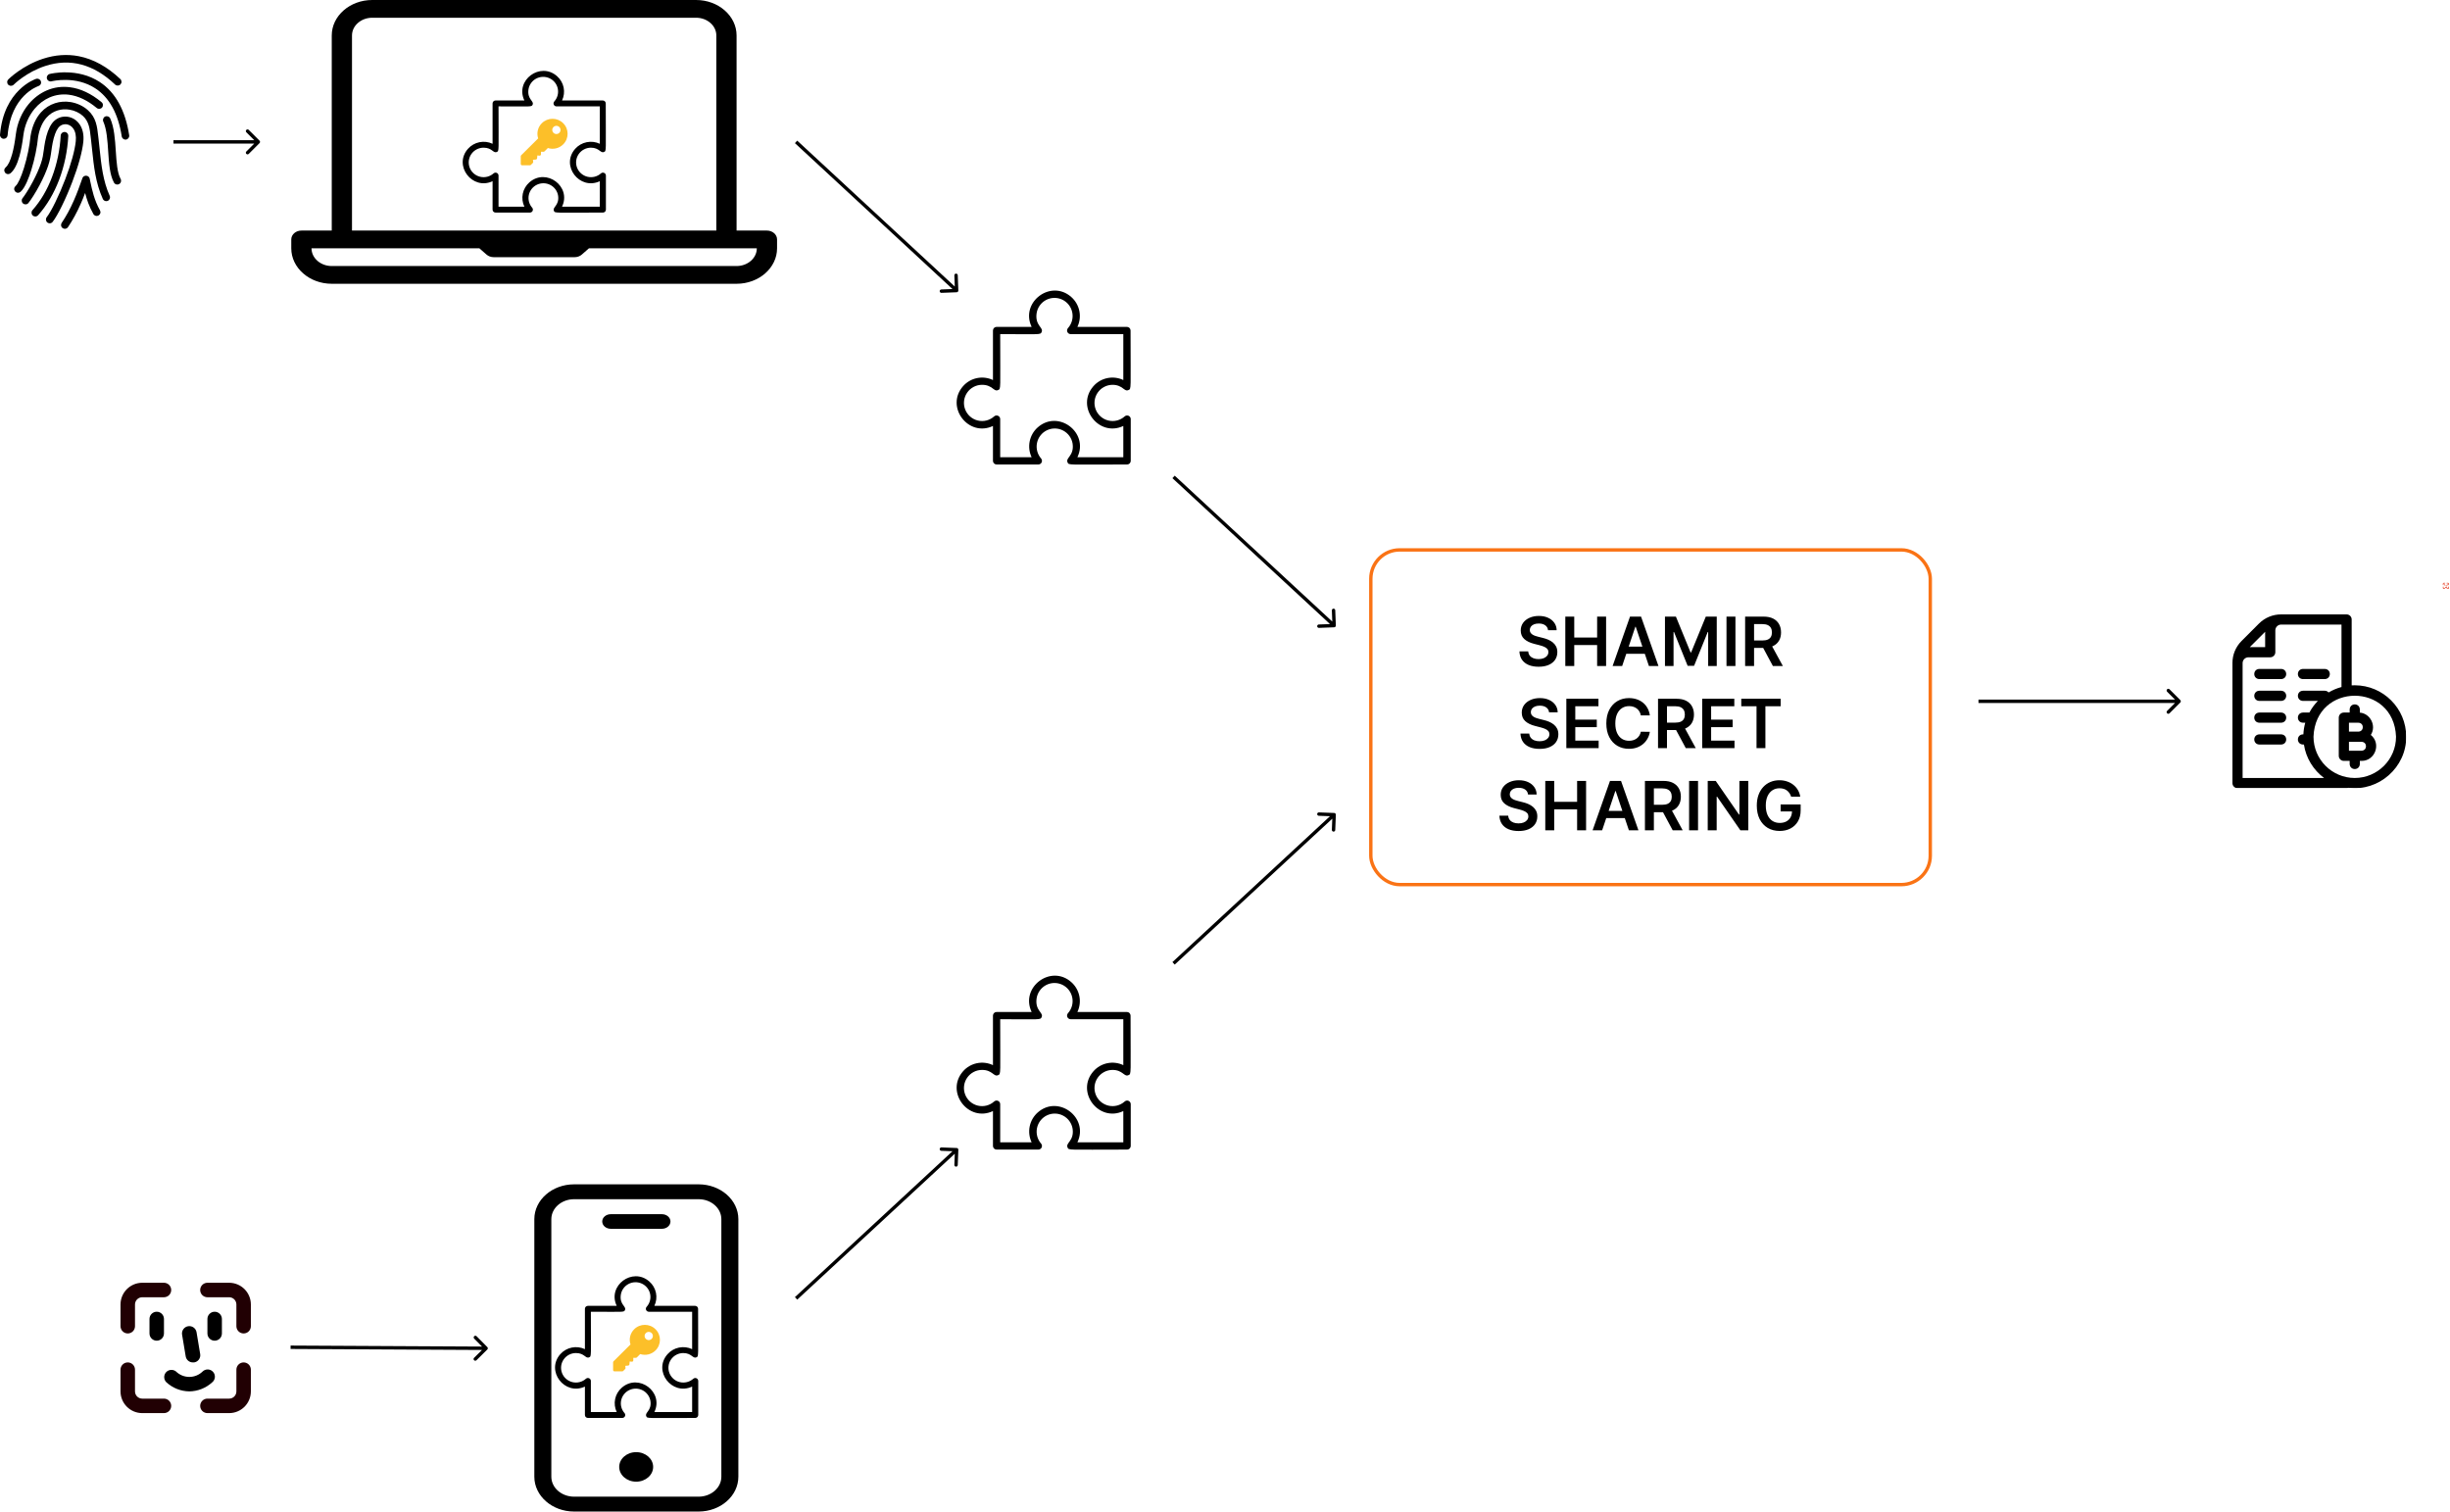 <svg width="7217" height="4453" viewBox="0 0 7217 4453" fill="none" xmlns="http://www.w3.org/2000/svg">
<path d="M7202 1733H7199C7198.73 1733 7198.48 1732.89 7198.29 1732.71C7198.11 1732.52 7198 1732.27 7198 1732V1729C7198 1728.73 7197.89 1728.48 7197.71 1728.29C7197.52 1728.11 7197.27 1728 7197 1728C7196.73 1728 7196.48 1728.11 7196.29 1728.29C7196.11 1728.48 7196 1728.73 7196 1729V1732C7196 1732.8 7196.32 1733.56 7196.88 1734.12C7197.44 1734.68 7198.2 1735 7199 1735H7202C7202.27 1735 7202.52 1734.89 7202.71 1734.71C7202.89 1734.52 7203 1734.27 7203 1734C7203 1733.73 7202.89 1733.48 7202.71 1733.29C7202.52 1733.11 7202.27 1733 7202 1733Z" fill="#E53E23"/>
<path d="M7213 1728C7212.73 1728 7212.48 1728.11 7212.29 1728.29C7212.11 1728.48 7212 1728.73 7212 1729V1732C7212 1732.27 7211.89 1732.52 7211.71 1732.71C7211.52 1732.89 7211.27 1733 7211 1733H7208C7207.73 1733 7207.48 1733.11 7207.29 1733.29C7207.11 1733.48 7207 1733.73 7207 1734C7207 1734.27 7207.11 1734.52 7207.29 1734.71C7207.48 1734.89 7207.73 1735 7208 1735H7211C7211.8 1735 7212.56 1734.68 7213.12 1734.12C7213.68 1733.56 7214 1732.8 7214 1732V1729C7214 1728.73 7213.89 1728.48 7213.71 1728.29C7213.52 1728.11 7213.27 1728 7213 1728Z" fill="#E53E23"/>
<path d="M7211 1717H7208C7207.73 1717 7207.48 1717.11 7207.29 1717.29C7207.11 1717.48 7207 1717.73 7207 1718C7207 1718.27 7207.11 1718.52 7207.29 1718.71C7207.48 1718.89 7207.73 1719 7208 1719H7211C7211.27 1719 7211.52 1719.11 7211.71 1719.29C7211.89 1719.48 7212 1719.73 7212 1720V1723C7212 1723.27 7212.11 1723.52 7212.29 1723.71C7212.48 1723.89 7212.73 1724 7213 1724C7213.27 1724 7213.52 1723.89 7213.71 1723.71C7213.89 1723.52 7214 1723.27 7214 1723V1720C7214 1719.2 7213.68 1718.44 7213.12 1717.88C7212.56 1717.32 7211.8 1717 7211 1717Z" fill="#E53E23"/>
<path d="M7197 1724C7197.27 1724 7197.52 1723.89 7197.71 1723.71C7197.89 1723.52 7198 1723.27 7198 1723V1720C7198 1719.73 7198.11 1719.48 7198.29 1719.29C7198.48 1719.11 7198.73 1719 7199 1719H7202C7202.27 1719 7202.52 1718.89 7202.71 1718.71C7202.89 1718.52 7203 1718.27 7203 1718C7203 1717.73 7202.89 1717.48 7202.71 1717.29C7202.52 1717.11 7202.27 1717 7202 1717H7199C7198.2 1717 7197.44 1717.32 7196.88 1717.88C7196.32 1718.44 7196 1719.2 7196 1720V1723C7196 1723.27 7196.11 1723.52 7196.29 1723.71C7196.48 1723.89 7196.73 1724 7197 1724Z" fill="#E53E23"/>
<path d="M7200 1722V1724C7200 1724.27 7200.11 1724.52 7200.29 1724.71C7200.48 1724.89 7200.73 1725 7201 1725C7201.27 1725 7201.52 1724.89 7201.71 1724.71C7201.89 1724.52 7202 1724.27 7202 1724V1722C7202 1721.73 7201.89 1721.48 7201.71 1721.29C7201.52 1721.11 7201.27 1721 7201 1721C7200.73 1721 7200.48 1721.11 7200.29 1721.29C7200.11 1721.48 7200 1721.73 7200 1722Z" fill="#E53E23"/>
<path d="M7209 1725C7209.27 1725 7209.52 1724.89 7209.71 1724.71C7209.89 1724.52 7210 1724.27 7210 1724V1722C7210 1721.73 7209.89 1721.48 7209.71 1721.29C7209.52 1721.11 7209.27 1721 7209 1721C7208.73 1721 7208.48 1721.11 7208.29 1721.29C7208.11 1721.48 7208 1721.73 7208 1722V1724C7208 1724.27 7208.11 1724.52 7208.29 1724.71C7208.48 1724.89 7208.73 1725 7209 1725Z" fill="#E53E23"/>
<path d="M7206 1728H7206.16C7206.29 1727.98 7206.42 1727.93 7206.53 1727.87C7206.65 1727.8 7206.75 1727.71 7206.82 1727.6C7206.9 1727.49 7206.96 1727.37 7206.99 1727.24C7207.02 1727.11 7207.02 1726.97 7207 1726.84L7206.5 1723.84C7206.46 1723.57 7206.31 1723.34 7206.09 1723.18C7205.88 1723.02 7205.61 1722.96 7205.34 1723C7205.07 1723.04 7204.84 1723.19 7204.68 1723.41C7204.52 1723.62 7204.46 1723.89 7204.5 1724.16L7205 1727.16C7205.04 1727.4 7205.16 1727.61 7205.34 1727.77C7205.53 1727.92 7205.76 1728 7206 1728Z" fill="#E53E23"/>
<path d="M7208.75 1729.34C7208.57 1729.14 7208.33 1729.02 7208.06 1729C7207.8 1728.99 7207.54 1729.08 7207.34 1729.25C7206.85 1729.73 7206.19 1730 7205.5 1730C7204.81 1730 7204.15 1729.73 7203.66 1729.25C7203.46 1729.09 7203.2 1729.01 7202.95 1729.03C7202.69 1729.05 7202.45 1729.17 7202.28 1729.37C7202.11 1729.56 7202.02 1729.81 7202.03 1730.07C7202.04 1730.33 7202.15 1730.57 7202.34 1730.75C7203.2 1731.55 7204.33 1732 7205.5 1732C7206.67 1732 7207.8 1731.55 7208.66 1730.75C7208.86 1730.57 7208.98 1730.33 7209 1730.06C7209.01 1729.8 7208.92 1729.54 7208.75 1729.34Z" fill="#E53E23"/>
<path d="M764.536 421.536C766.488 419.583 766.488 416.417 764.536 414.464L732.716 382.645C730.763 380.692 727.597 380.692 725.645 382.645C723.692 384.597 723.692 387.763 725.645 389.716L753.929 418L725.645 446.284C723.692 448.237 723.692 451.403 725.645 453.355C727.597 455.308 730.763 455.308 732.716 453.355L764.536 421.536ZM511 418V423H761V418V413H511V418Z" fill="black"/>
<path d="M2818.19 860.996C2820.95 860.89 2823.1 858.567 2823 855.808L2821.27 810.841C2821.16 808.082 2818.84 805.931 2816.08 806.037C2813.32 806.143 2811.17 808.466 2811.28 811.225L2812.81 851.196L2772.84 852.731C2770.08 852.837 2767.93 855.16 2768.04 857.92C2768.14 860.679 2770.47 862.83 2773.23 862.724L2818.19 860.996ZM2345 418L2341.6 421.669L2814.6 859.669L2818 856L2821.4 852.331L2348.4 414.331L2345 418Z" fill="black"/>
<path d="M3930.19 1848C3932.95 1847.89 3935.1 1845.57 3935 1842.81L3933.27 1797.84C3933.16 1795.08 3930.84 1792.93 3928.08 1793.04C3925.32 1793.14 3923.17 1795.47 3923.28 1798.23L3924.81 1838.2L3884.84 1839.73C3882.08 1839.84 3879.93 1842.16 3880.04 1844.92C3880.14 1847.68 3882.47 1849.83 3885.23 1849.72L3930.19 1848ZM3457 1405L3453.6 1408.67L3926.6 1846.67L3930 1843L3933.4 1839.33L3460.4 1401.33L3457 1405Z" fill="black"/>
<path d="M1435.52 3975.6C1437.48 3973.65 1437.5 3970.49 1435.55 3968.53L1403.9 3936.54C1401.96 3934.58 1398.79 3934.56 1396.83 3936.5C1394.87 3938.44 1394.85 3941.61 1396.79 3943.57L1424.93 3972L1396.5 4000.14C1394.53 4002.08 1394.52 4005.25 1396.46 4007.21C1398.4 4009.17 1401.57 4009.19 1403.53 4007.25L1435.52 3975.6ZM856 3969L855.974 3974L1431.97 3977.04L1432 3972.04L1432.03 3967.04L856.026 3964L856 3969Z" fill="black"/>
<path d="M6422.58 2069.54C6424.53 2067.58 6424.53 2064.42 6422.58 2062.46L6390.76 2030.64C6388.81 2028.69 6385.64 2028.69 6383.69 2030.64C6381.74 2032.6 6381.74 2035.76 6383.69 2037.72L6411.97 2066L6383.69 2094.28C6381.74 2096.24 6381.74 2099.4 6383.69 2101.36C6385.64 2103.31 6388.81 2103.31 6390.76 2101.36L6422.58 2069.54ZM5828.04 2066V2071H6419.04V2066V2061H5828.04V2066Z" fill="black"/>
<g filter="url(#filter0_i_281_180)">
<rect x="4033.04" y="1615" width="1658" height="996" rx="90" fill="white"/>
</g>
<rect x="4038.04" y="1620" width="1648" height="986" rx="85" stroke="#FA7315" stroke-width="10"/>
<path d="M4560.12 1856.53C4559.45 1850.33 4556.66 1845.5 4551.73 1842.04C4546.86 1838.59 4540.51 1836.86 4532.7 1836.86C4527.21 1836.86 4522.5 1837.69 4518.57 1839.34C4514.64 1841 4511.63 1843.25 4509.55 1846.09C4507.46 1848.93 4506.4 1852.18 4506.35 1855.82C4506.35 1858.85 4507.04 1861.48 4508.41 1863.7C4509.83 1865.93 4511.75 1867.82 4514.16 1869.39C4516.58 1870.9 4519.25 1872.18 4522.19 1873.22C4525.13 1874.26 4528.08 1875.14 4531.07 1875.85L4544.7 1879.26C4550.2 1880.54 4555.48 1882.27 4560.54 1884.44C4565.66 1886.62 4570.22 1889.37 4574.25 1892.68C4578.32 1896 4581.54 1900 4583.91 1904.68C4586.28 1909.37 4587.46 1914.86 4587.46 1921.16C4587.46 1929.68 4585.28 1937.19 4580.93 1943.68C4576.57 1950.12 4570.27 1955.16 4562.03 1958.8C4553.84 1962.4 4543.92 1964.2 4532.27 1964.2C4520.96 1964.2 4511.13 1962.45 4502.8 1958.95C4494.51 1955.44 4488.03 1950.33 4483.34 1943.61C4478.7 1936.88 4476.19 1928.69 4475.81 1919.03H4501.73C4502.11 1924.1 4503.68 1928.31 4506.42 1931.67C4509.17 1935.04 4512.74 1937.54 4517.15 1939.2C4521.6 1940.86 4526.57 1941.69 4532.06 1941.69C4537.79 1941.69 4542.81 1940.84 4547.12 1939.13C4551.47 1937.38 4554.88 1934.96 4557.35 1931.89C4559.81 1928.76 4561.06 1925.12 4561.11 1920.95C4561.06 1917.16 4559.95 1914.04 4557.77 1911.57C4555.59 1909.06 4552.54 1906.98 4548.61 1905.32C4544.73 1903.62 4540.18 1902.1 4534.97 1900.78L4518.43 1896.52C4506.45 1893.44 4496.98 1888.78 4490.02 1882.53C4483.1 1876.23 4479.65 1867.87 4479.65 1857.45C4479.65 1848.88 4481.97 1841.38 4486.61 1834.94C4491.29 1828.5 4497.66 1823.51 4505.71 1819.95C4513.76 1816.36 4522.88 1814.56 4533.06 1814.56C4543.38 1814.56 4552.42 1816.36 4560.19 1819.95C4568 1823.51 4574.13 1828.45 4578.58 1834.8C4583.03 1841.1 4585.33 1848.34 4585.47 1856.53H4560.12ZM4610.95 1962V1816.55H4637.3V1878.12H4704.7V1816.55H4731.12V1962H4704.7V1900.21H4637.3V1962H4610.95ZM4778.46 1962H4750.33L4801.54 1816.55H4834.07L4885.35 1962H4857.22L4818.37 1846.38H4817.24L4778.46 1962ZM4779.38 1904.97H4856.09V1926.13H4779.38V1904.97ZM4904.5 1816.55H4936.75L4979.93 1921.94H4981.64L5024.82 1816.55H5057.06V1962H5031.78V1862.07H5030.43L4990.23 1961.57H4971.34L4931.14 1861.86H4929.79V1962H4904.5V1816.55ZM5112.1 1816.55V1962H5085.75V1816.55H5112.1ZM5140.64 1962V1816.55H5195.18C5206.36 1816.55 5215.73 1818.49 5223.31 1822.37C5230.93 1826.25 5236.68 1831.7 5240.57 1838.7C5244.5 1845.66 5246.46 1853.79 5246.46 1863.07C5246.46 1872.39 5244.47 1880.49 5240.5 1887.36C5236.57 1894.17 5230.77 1899.45 5223.09 1903.19C5215.42 1906.89 5206 1908.73 5194.83 1908.73H5155.98V1886.86H5191.28C5197.81 1886.86 5203.16 1885.96 5207.33 1884.16C5211.49 1882.31 5214.57 1879.64 5216.56 1876.13C5218.6 1872.58 5219.61 1868.23 5219.61 1863.07C5219.61 1857.9 5218.6 1853.5 5216.56 1849.86C5214.52 1846.16 5211.42 1843.37 5207.26 1841.47C5203.09 1839.53 5197.72 1838.56 5191.13 1838.56H5166.99V1962H5140.64ZM5215.78 1896.09L5251.79 1962H5222.38L5187.02 1896.09H5215.78ZM4563.14 2098.53C4562.48 2092.33 4559.69 2087.5 4554.76 2084.04C4549.89 2080.59 4543.54 2078.86 4535.73 2078.86C4530.24 2078.86 4525.52 2079.69 4521.59 2081.34C4517.66 2083 4514.66 2085.25 4512.57 2088.09C4510.49 2090.93 4509.43 2094.18 4509.38 2097.82C4509.38 2100.85 4510.07 2103.48 4511.44 2105.7C4512.86 2107.93 4514.78 2109.82 4517.19 2111.39C4519.61 2112.9 4522.28 2114.18 4525.22 2115.22C4528.15 2116.26 4531.11 2117.14 4534.09 2117.85L4547.73 2121.26C4553.22 2122.54 4558.5 2124.27 4563.57 2126.44C4568.68 2128.62 4573.25 2131.37 4577.28 2134.68C4581.35 2138 4584.57 2142 4586.94 2146.68C4589.3 2151.37 4590.49 2156.86 4590.49 2163.16C4590.49 2171.68 4588.31 2179.19 4583.95 2185.68C4579.6 2192.12 4573.3 2197.16 4565.06 2200.8C4556.87 2204.4 4546.95 2206.2 4535.3 2206.2C4523.99 2206.2 4514.16 2204.45 4505.83 2200.95C4497.54 2197.44 4491.05 2192.33 4486.37 2185.61C4481.73 2178.88 4479.22 2170.69 4478.84 2161.03H4504.76C4505.14 2166.1 4506.7 2170.31 4509.45 2173.67C4512.2 2177.04 4515.77 2179.54 4520.17 2181.2C4524.62 2182.86 4529.6 2183.69 4535.09 2183.69C4540.82 2183.69 4545.84 2182.84 4550.15 2181.13C4554.5 2179.38 4557.91 2176.96 4560.37 2173.89C4562.84 2170.76 4564.09 2167.12 4564.14 2162.95C4564.09 2159.16 4562.98 2156.04 4560.8 2153.57C4558.62 2151.06 4555.57 2148.98 4551.64 2147.32C4547.75 2145.62 4543.21 2144.1 4538 2142.78L4521.45 2138.52C4509.47 2135.44 4500 2130.78 4493.04 2124.53C4486.13 2118.23 4482.67 2109.87 4482.67 2099.45C4482.67 2090.88 4484.99 2083.38 4489.63 2076.94C4494.32 2070.5 4500.69 2065.51 4508.74 2061.95C4516.79 2058.36 4525.9 2056.56 4536.08 2056.56C4546.41 2056.56 4555.45 2058.36 4563.21 2061.95C4571.03 2065.51 4577.16 2070.45 4581.61 2076.8C4586.06 2083.1 4588.36 2090.34 4588.5 2098.53H4563.14ZM4613.98 2204V2058.55H4708.58V2080.63H4640.33V2120.12H4703.68V2142.21H4640.33V2181.91H4709.15V2204H4613.98ZM4859.96 2107.62H4833.4C4832.64 2103.27 4831.25 2099.41 4829.21 2096.05C4827.18 2092.64 4824.64 2089.75 4821.61 2087.38C4818.58 2085.01 4815.13 2083.24 4811.24 2082.05C4807.41 2080.82 4803.26 2080.21 4798.81 2080.21C4790.91 2080.21 4783.9 2082.2 4777.79 2086.17C4771.68 2090.1 4766.9 2095.88 4763.44 2103.5C4759.99 2111.08 4758.26 2120.34 4758.26 2131.27C4758.26 2142.4 4759.99 2151.77 4763.44 2159.4C4766.95 2166.97 4771.73 2172.7 4777.79 2176.59C4783.9 2180.42 4790.88 2182.34 4798.74 2182.34C4803.1 2182.34 4807.17 2181.77 4810.96 2180.63C4814.79 2179.45 4818.23 2177.72 4821.26 2175.45C4824.33 2173.18 4826.92 2170.38 4829 2167.07C4831.13 2163.75 4832.6 2159.97 4833.4 2155.7L4859.96 2155.85C4858.97 2162.76 4856.82 2169.25 4853.5 2175.31C4850.23 2181.37 4845.95 2186.72 4840.65 2191.36C4835.34 2195.95 4829.14 2199.55 4822.04 2202.15C4814.94 2204.71 4807.05 2205.99 4798.39 2205.99C4785.6 2205.99 4774.19 2203.03 4764.16 2197.11C4754.12 2191.19 4746.21 2182.65 4740.43 2171.47C4734.66 2160.3 4731.77 2146.9 4731.77 2131.27C4731.77 2115.6 4734.68 2102.2 4740.5 2091.07C4746.33 2079.9 4754.26 2071.35 4764.3 2065.43C4774.33 2059.52 4785.7 2056.56 4798.39 2056.56C4806.48 2056.56 4814.01 2057.69 4820.97 2059.97C4827.93 2062.24 4834.14 2065.58 4839.58 2069.98C4845.03 2074.34 4849.5 2079.69 4853 2086.03C4856.56 2092.33 4858.88 2099.53 4859.96 2107.62ZM4884.09 2204V2058.55H4938.64C4949.81 2058.55 4959.19 2060.49 4966.77 2064.37C4974.39 2068.25 4980.14 2073.7 4984.02 2080.7C4987.95 2087.66 4989.92 2095.79 4989.92 2105.07C4989.92 2114.39 4987.93 2122.49 4983.95 2129.36C4980.02 2136.17 4974.22 2141.45 4966.55 2145.19C4958.88 2148.89 4949.46 2150.73 4938.28 2150.73H4899.44V2128.86H4934.73C4941.27 2128.86 4946.62 2127.96 4950.78 2126.16C4954.95 2124.31 4958.03 2121.64 4960.02 2118.13C4962.05 2114.58 4963.07 2110.23 4963.07 2105.07C4963.07 2099.9 4962.05 2095.5 4960.02 2091.86C4957.98 2088.16 4954.88 2085.37 4950.71 2083.47C4946.55 2081.53 4941.17 2080.56 4934.59 2080.56H4910.44V2204H4884.09ZM4959.24 2138.09L4995.25 2204H4965.84L4930.47 2138.09H4959.24ZM5014.17 2204V2058.55H5108.78V2080.63H5040.52V2120.12H5103.87V2142.21H5040.52V2181.91H5109.34V2204H5014.17ZM5129.27 2080.63V2058.55H5245.32V2080.63H5200.36V2204H5174.22V2080.63H5129.27ZM4501.13 2340.53C4500.47 2334.33 4497.67 2329.5 4492.75 2326.04C4487.87 2322.59 4481.53 2320.86 4473.72 2320.86C4468.22 2320.86 4463.51 2321.69 4459.58 2323.34C4455.65 2325 4452.65 2327.25 4450.56 2330.09C4448.48 2332.93 4447.41 2336.18 4447.37 2339.82C4447.37 2342.85 4448.05 2345.48 4449.43 2347.7C4450.85 2349.93 4452.76 2351.82 4455.18 2353.39C4457.59 2354.9 4460.27 2356.18 4463.21 2357.22C4466.14 2358.26 4469.1 2359.14 4472.08 2359.85L4485.72 2363.26C4491.21 2364.54 4496.49 2366.27 4501.56 2368.44C4506.67 2370.62 4511.24 2373.37 4515.26 2376.68C4519.34 2380 4522.56 2384 4524.92 2388.68C4527.29 2393.37 4528.47 2398.86 4528.47 2405.16C4528.47 2413.68 4526.3 2421.19 4521.94 2427.68C4517.58 2434.12 4511.29 2439.16 4503.05 2442.8C4494.86 2446.4 4484.94 2448.2 4473.29 2448.2C4461.97 2448.2 4452.15 2446.45 4443.82 2442.95C4435.53 2439.44 4429.04 2434.33 4424.36 2427.61C4419.72 2420.88 4417.21 2412.69 4416.83 2403.03H4442.75C4443.13 2408.1 4444.69 2412.31 4447.44 2415.67C4450.18 2419.04 4453.76 2421.54 4458.16 2423.2C4462.61 2424.86 4467.58 2425.69 4473.08 2425.69C4478.81 2425.69 4483.83 2424.84 4488.13 2423.13C4492.49 2421.38 4495.9 2418.96 4498.36 2415.89C4500.82 2412.76 4502.08 2409.12 4502.13 2404.95C4502.08 2401.16 4500.97 2398.04 4498.79 2395.57C4496.61 2393.06 4493.56 2390.98 4489.63 2389.32C4485.74 2387.62 4481.2 2386.1 4475.99 2384.78L4459.44 2380.52C4447.46 2377.44 4437.99 2372.78 4431.03 2366.53C4424.12 2360.23 4420.66 2351.87 4420.66 2341.45C4420.66 2332.88 4422.98 2325.38 4427.62 2318.94C4432.31 2312.5 4438.68 2307.51 4446.73 2303.95C4454.78 2300.36 4463.89 2298.56 4474.07 2298.56C4484.39 2298.56 4493.44 2300.36 4501.2 2303.95C4509.01 2307.51 4515.15 2312.45 4519.6 2318.8C4524.05 2325.1 4526.34 2332.34 4526.49 2340.53H4501.13ZM4551.97 2446V2300.55H4578.32V2362.12H4645.72V2300.55H4672.14V2446H4645.72V2384.21H4578.32V2446H4551.97ZM4719.47 2446H4691.35L4742.56 2300.55H4775.08L4826.36 2446H4798.24L4759.39 2330.38H4758.25L4719.47 2446ZM4720.4 2388.97H4797.1V2410.13H4720.4V2388.97ZM4845.52 2446V2300.55H4900.07C4911.24 2300.55 4920.62 2302.49 4928.19 2306.37C4935.81 2310.25 4941.57 2315.7 4945.45 2322.7C4949.38 2329.66 4951.34 2337.79 4951.34 2347.07C4951.34 2356.39 4949.36 2364.49 4945.38 2371.36C4941.45 2378.17 4935.65 2383.45 4927.98 2387.19C4920.31 2390.89 4910.89 2392.73 4899.71 2392.73H4860.86V2370.86H4896.16C4902.69 2370.86 4908.04 2369.96 4912.21 2368.16C4916.38 2366.31 4919.46 2363.64 4921.44 2360.13C4923.48 2356.58 4924.5 2352.23 4924.5 2347.07C4924.5 2341.9 4923.48 2337.5 4921.44 2333.86C4919.41 2330.16 4916.31 2327.37 4912.14 2325.47C4907.97 2323.53 4902.6 2322.56 4896.02 2322.56H4871.87V2446H4845.52ZM4920.66 2380.09L4956.67 2446H4927.27L4891.9 2380.09H4920.66ZM5001.95 2300.55V2446H4975.6V2300.55H5001.95ZM5150.01 2300.55V2446H5126.58L5058.04 2346.92H5056.83V2446H5030.48V2300.55H5054.06L5122.53 2399.69H5123.81V2300.55H5150.01ZM5276.17 2346.99C5274.98 2343.16 5273.35 2339.73 5271.27 2336.7C5269.23 2333.62 5266.77 2330.99 5263.88 2328.81C5261.04 2326.63 5257.77 2325 5254.08 2323.91C5250.39 2322.78 5246.36 2322.21 5242 2322.21C5234.19 2322.21 5227.23 2324.17 5221.12 2328.1C5215.02 2332.03 5210.21 2337.81 5206.71 2345.43C5203.25 2353.01 5201.52 2362.24 5201.52 2373.13C5201.52 2384.12 5203.25 2393.42 5206.71 2401.04C5210.16 2408.67 5214.97 2414.47 5221.12 2418.44C5227.28 2422.37 5234.43 2424.34 5242.57 2424.34C5249.96 2424.34 5256.35 2422.92 5261.75 2420.08C5267.19 2417.24 5271.38 2413.21 5274.32 2408C5277.26 2402.75 5278.72 2396.59 5278.72 2389.54L5284.69 2390.46H5245.2V2369.86H5304.22V2387.34C5304.22 2399.79 5301.57 2410.56 5296.27 2419.65C5290.96 2428.74 5283.67 2435.75 5274.39 2440.67C5265.11 2445.55 5254.46 2447.99 5242.43 2447.99C5229.03 2447.99 5217.27 2444.98 5207.13 2438.97C5197.05 2432.91 5189.16 2424.31 5183.48 2413.19C5177.85 2402.01 5175.03 2388.76 5175.03 2373.41C5175.03 2361.67 5176.69 2351.18 5180 2341.95C5183.36 2332.72 5188.05 2324.88 5194.06 2318.44C5200.08 2311.96 5207.13 2307.03 5215.23 2303.67C5223.33 2300.26 5232.13 2298.56 5241.65 2298.56C5249.7 2298.56 5257.2 2299.74 5264.16 2302.11C5271.12 2304.43 5277.3 2307.74 5282.7 2312.05C5288.15 2316.36 5292.62 2321.47 5296.12 2327.39C5299.63 2333.31 5301.92 2339.84 5303.01 2346.99H5276.17Z" fill="black"/>
<path d="M3276.97 1133.66C3307.69 1133.66 3311.31 1155 3324.01 1149.13C3332.97 1145.18 3330.3 1150.52 3330.3 973.662C3330.3 970.833 3329.18 968.12 3327.17 966.12C3325.17 964.119 3322.46 962.995 3319.63 962.995H3173.71C3180.66 948.358 3182.66 931.856 3179.41 915.981C3176.16 900.107 3167.83 885.721 3155.69 874.995C3095.63 821.662 3004.22 890.142 3038.89 962.995H2935.63C2932.8 962.995 2930.09 964.119 2928.09 966.12C2926.09 968.12 2924.97 970.833 2924.97 973.662V1119.58C2910.33 1112.63 2893.83 1110.63 2877.95 1113.88C2862.08 1117.13 2847.69 1125.46 2836.97 1137.61C2783.63 1198.2 2852.33 1288.97 2924.97 1254.94V1357.66C2924.97 1360.49 2926.09 1363.2 2928.09 1365.2C2930.09 1367.21 2932.8 1368.33 2935.63 1368.33H3058.73C3060.79 1368.32 3062.8 1367.72 3064.53 1366.6C3066.25 1365.47 3067.62 1363.87 3068.45 1361.98C3069.29 1360.1 3069.56 1358.01 3069.23 1355.98C3068.91 1353.94 3068 1352.05 3066.62 1350.52C3061.22 1344.27 3057.35 1336.87 3055.3 1328.88C3053.26 1320.89 3053.09 1312.53 3054.82 1304.46C3056.55 1296.4 3060.13 1288.84 3065.27 1282.39C3070.41 1275.94 3076.98 1270.77 3084.46 1267.29C3091.94 1263.81 3100.12 1262.11 3108.37 1262.33C3116.61 1262.54 3124.7 1264.67 3131.98 1268.54C3139.27 1272.4 3145.56 1277.91 3150.35 1284.62C3155.15 1291.33 3158.33 1299.06 3159.63 1307.21C3164.65 1342.84 3138.3 1348.49 3144.7 1362.04C3148.65 1371 3143.31 1368.33 3320.17 1368.33C3322.99 1368.33 3325.71 1367.21 3327.71 1365.2C3329.71 1363.2 3330.83 1360.49 3330.83 1357.66V1234.57C3330.83 1232.51 3330.23 1230.49 3329.1 1228.77C3327.97 1227.04 3326.37 1225.68 3324.49 1224.84C3322.6 1224.01 3320.52 1223.74 3318.48 1224.06C3316.45 1224.39 3314.55 1225.29 3313.02 1226.68C3306.6 1232.44 3298.87 1236.57 3290.5 1238.69C3282.14 1240.81 3273.38 1240.87 3264.98 1238.87C3256.59 1236.86 3248.81 1232.84 3242.3 1227.17C3235.8 1221.49 3230.78 1214.32 3227.66 1206.27C3224.54 1198.22 3223.42 1189.54 3224.39 1180.96C3225.37 1172.38 3228.41 1164.17 3233.26 1157.03C3238.11 1149.89 3244.62 1144.03 3252.24 1139.96C3259.85 1135.89 3268.33 1133.73 3276.97 1133.66ZM3220.97 1137.61C3167.63 1198.2 3236.33 1288.97 3308.97 1254.94V1347H3173.71C3208.38 1274.14 3117.39 1205.66 3056.91 1259C3044.77 1269.72 3036.44 1284.11 3033.19 1299.98C3029.93 1315.86 3031.93 1332.36 3038.89 1347H2946.3V1234.57C2946.29 1232.51 2945.69 1230.49 2944.57 1228.77C2943.44 1227.04 2941.84 1225.68 2939.95 1224.84C2938.07 1224.01 2935.98 1223.74 2933.95 1224.06C2931.91 1224.39 2930.02 1225.29 2928.49 1226.68C2922.05 1232.46 2914.3 1236.59 2905.91 1238.71C2897.51 1240.82 2888.73 1240.87 2880.32 1238.84C2871.91 1236.8 2864.12 1232.75 2857.62 1227.04C2851.12 1221.32 2846.11 1214.11 2843.03 1206.02C2839.94 1197.94 2838.86 1189.22 2839.9 1180.63C2840.93 1172.04 2844.04 1163.82 2848.96 1156.7C2853.87 1149.58 2860.45 1143.76 2868.11 1139.74C2875.78 1135.73 2884.31 1133.64 2892.97 1133.66C2923.69 1133.66 2927.31 1155 2940.01 1149.13C2948.86 1145.18 2946.3 1149.88 2946.3 984.329C3064.49 984.329 3064.59 986.889 3068.43 978.035C3074.41 964.595 3048.49 959.369 3053.5 923.209C3054.7 914.974 3057.81 907.135 3062.58 900.318C3067.36 893.501 3073.66 887.896 3080.99 883.95C3088.31 880.005 3096.46 877.828 3104.78 877.595C3113.1 877.362 3121.36 879.078 3128.89 882.607C3136.43 886.137 3143.03 891.38 3148.18 897.919C3153.33 904.458 3156.87 912.11 3158.53 920.265C3160.2 928.419 3159.92 936.849 3157.74 944.88C3155.56 952.911 3151.54 960.32 3145.98 966.515C3144.6 968.045 3143.69 969.943 3143.36 971.978C3143.04 974.013 3143.31 976.099 3144.15 977.983C3144.98 979.868 3146.34 981.47 3148.07 982.596C3149.8 983.722 3151.81 984.324 3153.87 984.329H3308.97V1119.58C3294.33 1112.63 3277.83 1110.63 3261.95 1113.88C3246.08 1117.13 3231.69 1125.46 3220.97 1137.61Z" fill="black"/>
<path d="M2057.8 3489H1691.19C1626.49 3489.06 1574.06 3534.93 1574 3591.54V4350.47C1574.06 4407.07 1626.49 4452.94 1691.19 4453H2057.8C2122.5 4452.94 2174.93 4407.07 2175 4350.47V3591.54C2174.93 3534.93 2122.5 3489.06 2057.8 3489ZM2124.91 4350.47C2124.87 4382.88 2094.85 4409.15 2057.8 4409.18H1691.19C1654.14 4409.15 1624.12 4382.88 1624.08 4350.47V3591.54C1624.12 3559.12 1654.14 3532.85 1691.19 3532.82H2057.8C2094.85 3532.85 2124.87 3559.12 2124.91 3591.54V4350.47Z" fill="black"/>
<path d="M1949.88 3577H1799.13C1785.25 3577 1774 3586.62 1774 3598.5C1774 3610.37 1785.25 3620 1799.13 3620H1949.88C1963.76 3620 1975 3610.37 1975 3598.5C1975 3586.62 1963.76 3577 1949.88 3577Z" fill="black"/>
<path d="M1924 4321.5C1924 4345.53 1901.62 4365 1874 4365C1846.38 4365 1824 4345.53 1824 4321.5C1824 4297.47 1846.38 4278 1874 4278C1901.62 4278 1924 4297.47 1924 4321.5Z" fill="black"/>
<path d="M2259.19 679.25H2169.75V104.501C2169.75 46.868 2116.27 0 2050.5 0H1096.5C1030.73 0 977.248 46.866 977.248 104.501V679.25H887.811C871.335 679.25 858 690.933 858 705.374V731.499C858 789.132 911.481 836 977.251 836H2169.75C2235.52 836 2289 789.132 2289 731.499V705.374C2289 690.933 2275.67 679.25 2259.19 679.25ZM1036.88 104.501C1036.88 75.698 1063.63 52.252 1096.5 52.252H2050.5C2083.37 52.252 2110.12 75.698 2110.12 104.501V679.25H1722.56H1424.44H1036.88V104.501ZM2169.75 783.748H977.251C944.383 783.748 917.627 760.302 917.627 731.499H1007.06H1412.09L1433.17 749.971C1438.76 754.87 1446.33 757.625 1454.25 757.625H1692.75C1700.67 757.625 1708.24 754.87 1713.83 749.971L1734.91 731.499H2139.94H2229.38C2229.38 760.302 2202.62 783.748 2169.75 783.748Z" fill="black"/>
<path d="M1740.52 435.048C1765.79 435.048 1768.78 452.428 1779.22 447.649C1786.59 444.434 1784.39 448.779 1784.39 304.695C1784.39 302.39 1783.47 300.18 1781.82 298.55C1780.18 296.92 1777.95 296.005 1775.62 296.005H1655.59C1661.31 284.079 1662.96 270.635 1660.28 257.702C1657.61 244.769 1650.76 233.049 1640.76 224.311C1591.37 180.86 1516.18 236.651 1544.69 296.005H1459.76C1457.43 296.005 1455.2 296.92 1453.55 298.55C1451.91 300.18 1450.99 302.39 1450.99 304.695V423.577C1438.94 417.914 1425.37 416.284 1412.31 418.933C1399.26 421.583 1387.42 428.367 1378.6 438.263C1334.73 487.624 1391.23 561.577 1450.99 533.856V617.542C1450.99 619.847 1451.91 622.058 1453.55 623.687C1455.2 625.317 1457.43 626.233 1459.76 626.233H1561.01C1562.71 626.229 1564.36 625.738 1565.78 624.821C1567.2 623.903 1568.32 622.598 1569.01 621.063C1569.7 619.528 1569.92 617.828 1569.65 616.17C1569.39 614.512 1568.64 612.966 1567.5 611.72C1563.07 606.635 1559.88 600.601 1558.2 594.09C1556.51 587.58 1556.38 580.771 1557.8 574.2C1559.22 567.629 1562.16 561.474 1566.39 556.219C1570.62 550.964 1576.03 546.753 1582.18 543.916C1588.33 541.08 1595.06 539.695 1601.84 539.871C1608.63 540.047 1615.27 541.779 1621.27 544.931C1627.26 548.083 1632.43 552.569 1636.38 558.035C1640.33 563.502 1642.94 569.802 1644.01 576.438C1648.13 605.463 1626.46 610.069 1631.73 621.105C1634.97 628.405 1630.59 626.233 1776.06 626.233C1778.39 626.233 1780.62 625.317 1782.26 623.687C1783.91 622.058 1784.83 619.847 1784.83 617.542V517.257C1784.83 515.578 1784.33 513.936 1783.41 512.53C1782.48 511.124 1781.16 510.013 1779.61 509.333C1778.06 508.653 1776.35 508.432 1774.67 508.697C1773 508.962 1771.44 509.702 1770.18 510.827C1764.9 515.525 1758.54 518.884 1751.66 520.614C1744.78 522.344 1737.57 522.393 1730.67 520.758C1723.76 519.123 1717.36 515.852 1712.01 511.227C1706.67 506.601 1702.53 500.759 1699.96 494.202C1697.4 487.644 1696.48 480.568 1697.28 473.581C1698.08 466.594 1700.59 459.904 1704.58 454.086C1708.57 448.269 1713.92 443.497 1720.18 440.181C1726.44 436.865 1733.42 435.103 1740.52 435.048ZM1694.46 438.263C1650.59 487.624 1707.1 561.577 1766.85 533.856V608.852H1655.59C1684.11 549.498 1609.27 493.707 1559.52 537.158C1549.53 545.896 1542.68 557.616 1540 570.55C1537.33 583.483 1538.97 596.927 1544.69 608.852H1468.53V517.257C1468.53 515.578 1468.03 513.936 1467.11 512.53C1466.18 511.124 1464.86 510.013 1463.31 509.333C1461.76 508.653 1460.05 508.432 1458.37 508.697C1456.7 508.962 1455.14 509.702 1453.88 510.827C1448.58 515.538 1442.21 518.902 1435.31 520.628C1428.4 522.354 1421.18 522.39 1414.26 520.734C1407.34 519.078 1400.93 515.778 1395.59 511.121C1390.24 506.463 1386.12 500.587 1383.58 494C1381.05 487.413 1380.16 480.313 1381.01 473.312C1381.86 466.312 1384.42 459.621 1388.46 453.818C1392.51 448.015 1397.91 443.274 1404.22 440.004C1410.53 436.734 1417.54 435.033 1424.66 435.048C1449.93 435.048 1452.92 452.428 1463.36 447.649C1470.64 444.434 1468.53 448.257 1468.53 313.385C1565.75 313.385 1565.84 315.471 1568.99 308.258C1573.91 297.308 1552.59 293.05 1556.71 263.59C1557.7 256.882 1560.26 250.495 1564.18 244.941C1568.11 239.388 1573.29 234.821 1579.32 231.606C1585.35 228.392 1592.05 226.618 1598.89 226.428C1605.73 226.239 1612.53 227.637 1618.73 230.512C1624.92 233.387 1630.36 237.659 1634.59 242.987C1638.83 248.314 1641.74 254.549 1643.11 261.192C1644.47 267.835 1644.25 274.703 1642.46 281.246C1640.66 287.789 1637.35 293.825 1632.78 298.873C1631.64 300.119 1630.9 301.665 1630.63 303.323C1630.36 304.981 1630.59 306.68 1631.27 308.216C1631.96 309.751 1633.08 311.056 1634.5 311.974C1635.92 312.891 1637.58 313.381 1639.27 313.385H1766.85V423.577C1754.81 417.914 1741.23 416.284 1728.17 418.933C1715.12 421.583 1703.28 428.367 1694.46 438.263Z" fill="black"/>
<path d="M1658.96 362.943C1641.66 345.684 1613.44 345.684 1596.13 362.943C1584.25 374.663 1580.12 392.002 1585.3 407.736C1567.02 425.797 1553.41 439.317 1535.21 457.458C1534.4 458.181 1534 459.224 1534 460.268V482.985C1534 484.109 1534.4 485.072 1535.21 485.795C1535.94 486.597 1536.91 486.999 1538.04 486.999H1560.93C1561.98 486.999 1563.03 486.597 1563.76 485.795C1565.86 483.788 1567.39 482.182 1569.5 480.176C1570.39 479.293 1570.79 478.088 1570.63 476.885C1570.39 474.637 1570.14 472.951 1569.9 470.784C1572.97 470.463 1575.32 470.222 1578.47 469.981C1580.41 469.74 1581.87 468.295 1582.11 466.369C1582.35 463.319 1582.6 460.91 1582.92 457.86C1585.1 458.181 1586.8 458.342 1589.06 458.582C1591.33 458.904 1593.51 457.057 1593.51 454.649V447.13H1600.95C1602 447.13 1603.05 446.862 1603.78 446.059C1607.5 442.367 1610.12 439.845 1613.84 436.073C1629.69 441.21 1647.16 437.116 1658.96 425.316C1676.35 408.137 1676.35 380.122 1658.96 362.943ZM1647.56 391.28C1642.87 396.016 1635.11 396.016 1630.42 391.28C1625.65 386.624 1625.65 378.918 1630.42 374.262C1635.11 369.525 1642.87 369.525 1647.56 374.262C1652.33 378.918 1652.33 386.624 1647.56 391.28Z" fill="#FCBF29"/>
<path d="M2012.52 3986.05C2037.79 3986.05 2040.78 4003.43 2051.22 3998.65C2058.59 3995.43 2056.39 3999.78 2056.39 3855.7C2056.39 3853.39 2055.47 3851.18 2053.82 3849.55C2052.18 3847.92 2049.95 3847.01 2047.62 3847.01H1927.59C1933.31 3835.08 1934.96 3821.64 1932.28 3808.7C1929.61 3795.77 1922.76 3784.05 1912.76 3775.31C1863.37 3731.86 1788.18 3787.65 1816.69 3847.01H1731.76C1729.43 3847.01 1727.2 3847.92 1725.55 3849.55C1723.91 3851.18 1722.99 3853.39 1722.99 3855.7V3974.58C1710.94 3968.91 1697.37 3967.28 1684.31 3969.93C1671.26 3972.58 1659.42 3979.37 1650.6 3989.26C1606.73 4038.62 1663.23 4112.58 1722.99 4084.86V4168.54C1722.99 4170.85 1723.91 4173.06 1725.55 4174.69C1727.2 4176.32 1729.43 4177.23 1731.76 4177.23H1833.01C1834.71 4177.23 1836.36 4176.74 1837.78 4175.82C1839.2 4174.9 1840.32 4173.6 1841.01 4172.06C1841.7 4170.53 1841.92 4168.83 1841.65 4167.17C1841.39 4165.51 1840.64 4163.97 1839.5 4162.72C1835.07 4157.64 1831.88 4151.6 1830.2 4145.09C1828.51 4138.58 1828.38 4131.77 1829.8 4125.2C1831.22 4118.63 1834.16 4112.47 1838.39 4107.22C1842.62 4101.97 1848.03 4097.75 1854.18 4094.92C1860.33 4092.08 1867.06 4090.7 1873.84 4090.87C1880.63 4091.05 1887.27 4092.78 1893.27 4095.93C1899.26 4099.08 1904.43 4103.57 1908.38 4109.04C1912.33 4114.5 1914.94 4120.8 1916.01 4127.44C1920.13 4156.46 1898.46 4161.07 1903.73 4172.11C1906.97 4179.41 1902.59 4177.23 2048.06 4177.23C2050.39 4177.23 2052.62 4176.32 2054.26 4174.69C2055.91 4173.06 2056.83 4170.85 2056.83 4168.54V4068.26C2056.83 4066.58 2056.33 4064.94 2055.41 4063.53C2054.48 4062.12 2053.16 4061.01 2051.61 4060.33C2050.06 4059.65 2048.35 4059.43 2046.67 4059.7C2045 4059.96 2043.44 4060.7 2042.18 4061.83C2036.9 4066.53 2030.54 4069.88 2023.66 4071.61C2016.78 4073.34 2009.57 4073.39 2002.67 4071.76C1995.76 4070.12 1989.36 4066.85 1984.01 4062.23C1978.67 4057.6 1974.53 4051.76 1971.96 4045.2C1969.4 4038.65 1968.48 4031.57 1969.28 4024.58C1970.08 4017.59 1972.59 4010.9 1976.58 4005.09C1980.57 3999.27 1985.92 3994.5 1992.18 3991.18C1998.44 3987.87 2005.42 3986.1 2012.52 3986.05ZM1966.46 3989.26C1922.59 4038.62 1979.1 4112.58 2038.85 4084.86V4159.85H1927.59C1956.11 4100.5 1881.27 4044.71 1831.52 4088.16C1821.53 4096.9 1814.68 4108.62 1812 4121.55C1809.33 4134.48 1810.97 4147.93 1816.69 4159.85H1740.53V4068.26C1740.53 4066.58 1740.03 4064.94 1739.11 4063.53C1738.18 4062.12 1736.86 4061.01 1735.31 4060.33C1733.76 4059.65 1732.05 4059.43 1730.37 4059.7C1728.7 4059.96 1727.14 4060.7 1725.88 4061.83C1720.58 4066.54 1714.21 4069.9 1707.31 4071.63C1700.4 4073.36 1693.18 4073.39 1686.26 4071.74C1679.34 4070.08 1672.93 4066.78 1667.59 4062.12C1662.24 4057.46 1658.12 4051.59 1655.58 4045C1653.05 4038.41 1652.16 4031.31 1653.01 4024.31C1653.86 4017.31 1656.42 4010.62 1660.46 4004.82C1664.51 3999.02 1669.91 3994.27 1676.22 3991C1682.53 3987.73 1689.54 3986.03 1696.66 3986.05C1721.93 3986.05 1724.92 4003.43 1735.36 3998.65C1742.64 3995.43 1740.53 3999.26 1740.53 3864.39C1837.75 3864.39 1837.84 3866.47 1840.99 3859.26C1845.91 3848.31 1824.59 3844.05 1828.71 3814.59C1829.7 3807.88 1832.26 3801.5 1836.18 3795.94C1840.11 3790.39 1845.29 3785.82 1851.32 3782.61C1857.35 3779.39 1864.05 3777.62 1870.89 3777.43C1877.73 3777.24 1884.53 3778.64 1890.73 3781.51C1896.92 3784.39 1902.36 3788.66 1906.59 3793.99C1910.83 3799.31 1913.74 3805.55 1915.11 3812.19C1916.47 3818.84 1916.25 3825.7 1914.46 3832.25C1912.66 3838.79 1909.35 3844.83 1904.78 3849.87C1903.64 3851.12 1902.9 3852.67 1902.63 3854.32C1902.36 3855.98 1902.59 3857.68 1903.27 3859.22C1903.96 3860.75 1905.08 3862.06 1906.5 3862.97C1907.92 3863.89 1909.58 3864.38 1911.27 3864.39H2038.85V3974.58C2026.81 3968.91 2013.23 3967.28 2000.17 3969.93C1987.12 3972.58 1975.28 3979.37 1966.46 3989.26Z" fill="black"/>
<path d="M1930.96 3915.94C1913.66 3898.69 1885.44 3898.69 1868.13 3915.94C1856.25 3927.66 1852.12 3945 1857.3 3960.74C1839.02 3978.8 1825.41 3992.32 1807.21 4010.46C1806.4 4011.18 1806 4012.23 1806 4013.27V4035.99C1806 4037.11 1806.4 4038.07 1807.21 4038.8C1807.94 4039.6 1808.91 4040 1810.04 4040H1832.93C1833.98 4040 1835.03 4039.6 1835.76 4038.8C1837.86 4036.79 1839.39 4035.18 1841.5 4033.18C1842.39 4032.29 1842.79 4031.09 1842.63 4029.89C1842.39 4027.64 1842.14 4025.95 1841.9 4023.78C1844.97 4023.46 1847.32 4023.22 1850.47 4022.98C1852.41 4022.74 1853.87 4021.3 1854.11 4019.37C1854.35 4016.32 1854.6 4013.91 1854.92 4010.86C1857.1 4011.18 1858.8 4011.34 1861.06 4011.58C1863.33 4011.9 1865.51 4010.06 1865.51 4007.65V4000.13H1872.95C1874 4000.13 1875.05 3999.86 1875.78 3999.06C1879.5 3995.37 1882.12 3992.85 1885.84 3989.07C1901.69 3994.21 1919.16 3990.12 1930.96 3978.32C1948.35 3961.14 1948.35 3933.12 1930.96 3915.94ZM1919.56 3944.28C1914.87 3949.02 1907.11 3949.02 1902.42 3944.28C1897.65 3939.62 1897.65 3931.92 1902.42 3927.26C1907.11 3922.53 1914.87 3922.53 1919.56 3927.26C1924.33 3931.92 1924.33 3939.62 1919.56 3944.28Z" fill="#FCBF29"/>
<path d="M32.288 252.781C35.345 252.781 38.124 251.669 40.209 249.584C41.738 248.055 78.287 212.201 133.181 194.413C206.418 170.51 275.765 188.993 338.997 249.029C343.444 253.337 350.531 253.059 354.839 248.611C356.924 246.388 358.036 243.608 357.896 240.689C357.757 237.771 356.646 234.991 354.422 232.907C316.066 196.636 275.07 173.983 232.266 165.645C197.941 158.975 162.503 161.476 126.927 173.011C66.474 192.606 26.173 232.213 24.505 233.88C22.42 235.965 21.17 238.745 21.17 241.802C21.17 244.859 22.282 247.639 24.367 249.724C26.45 251.53 29.23 252.781 32.288 252.781Z" fill="black"/>
<path d="M380.548 398.422C369.152 325.045 340.246 272.375 294.525 242.08C228.096 198.026 149.578 217.066 146.382 217.899C140.405 219.289 136.654 225.404 138.182 231.38C139.572 237.356 145.686 241.108 151.662 239.58C154.581 238.884 223.232 222.208 281.6 260.842C322.318 287.802 348.306 335.191 358.59 401.759C359.007 404.678 360.675 407.318 363.037 409.125C364.982 410.514 367.206 411.348 369.569 411.348C370.125 411.348 370.681 411.348 371.237 411.209C377.213 410.235 381.52 404.536 380.548 398.422Z" fill="black"/>
<path d="M22.42 398.561C32.426 281.549 110.111 254.588 113.446 253.476C116.226 252.503 118.589 250.557 119.839 247.917C121.229 245.276 121.368 242.219 120.395 239.439C118.449 233.603 112.057 230.406 106.22 232.352C102.329 233.603 11.303 265.148 0.047 396.754C-0.231 399.673 0.742 402.591 2.688 404.954C4.633 407.178 7.274 408.567 10.331 408.845H11.305C13.945 408.845 16.447 407.872 18.531 406.204C20.753 404.259 22.142 401.479 22.42 398.561Z" fill="black"/>
<path d="M68.975 397.727C72.588 369.238 84.124 342 101.634 320.877C114.141 305.868 129.567 294.195 146.243 286.968C164.031 279.325 183.07 276.685 202.804 279.047C230.32 282.521 257.837 295.584 284.935 318.097C289.66 321.989 296.748 321.433 300.639 316.708C302.585 314.484 303.419 311.565 303.141 308.508C302.863 305.451 301.473 302.81 299.11 301.004C268.675 275.711 237.268 260.841 205.444 256.95C181.819 254.031 158.889 257.228 137.348 266.539C117.475 275.156 99.131 289.052 84.4 306.702C64.111 331.022 50.77 362.429 46.739 395.087C43.821 418.296 40.207 438.029 35.9 453.594C30.341 473.745 23.809 487.086 16.722 493.061C14.498 495.007 12.969 497.647 12.691 500.705C12.414 503.624 13.387 506.541 15.193 508.904C17.416 511.545 20.613 512.935 23.809 512.935C26.31 512.935 28.951 512.101 31.035 510.294C41.736 501.4 50.63 484.306 57.44 459.57C62.027 442.753 65.918 421.908 68.975 397.727Z" fill="black"/>
<path d="M293.413 438.584V438.446C292.301 428.3 291.189 417.739 290.216 408.706C289.8 405.093 289.522 402.87 289.243 400.646C286.186 372.713 283.128 346.169 258.808 324.49C245.189 312.261 227.262 303.923 208.362 300.726C192.797 298.224 176.815 299.197 162.363 303.923C146.242 309.065 132.206 318.237 120.532 331.161C105.106 348.393 94.823 371.462 90.098 399.951C89.958 400.507 89.958 401.063 89.82 401.48V401.897C87.457 428.579 80.092 464.156 70.642 494.591C61.887 522.663 52.854 542.119 45.906 547.956C43.682 549.902 42.153 552.543 41.875 555.6C41.597 558.519 42.57 561.437 44.377 563.8C46.322 566.023 48.963 567.552 52.02 567.83C54.939 568.108 57.857 567.136 60.22 565.329C74.256 553.655 86.208 520.302 92.044 501.402C102.05 469.3 109.694 431.917 112.195 403.845C116.226 379.664 124.703 360.347 137.21 346.311C146.104 336.305 156.805 329.356 169.173 325.465C180.43 321.852 192.659 321.018 204.888 323.102C219.619 325.604 233.655 331.996 244.077 341.446C262.005 357.428 264.506 379.802 267.146 403.427C267.564 406.624 267.842 409.681 268.12 411.627C269.371 422.467 270.343 431.916 271.316 441.088C276.319 489.311 281.6 539.202 302.863 586.035C304.67 590.204 308.839 592.567 313.008 592.567C314.537 592.567 316.065 592.289 317.595 591.593C323.153 589.092 325.655 582.421 323.153 576.863C303.28 532.946 298.277 485.001 293.413 438.584Z" fill="black"/>
<path d="M245.468 417.6C247.553 397.033 243.661 379.105 234.072 365.625C228.236 357.286 220.314 350.894 211.142 347.141C202.386 343.528 192.798 342.555 183.626 344.222C171.397 346.446 160.557 353.394 153.053 363.678C148.466 369.932 144.437 377.714 141.101 386.747C137.905 395.503 135.125 405.647 132.902 417.182C131.234 425.937 130.122 433.719 129.149 441.084C127.342 454.565 125.814 466.377 120.255 482.359C114.696 498.341 106.914 515.851 96.908 534.751C83.845 559.487 71.477 577.554 66.474 583.807C62.582 588.532 63.277 595.62 68.003 599.511C70.366 601.457 73.284 602.29 76.202 602.013C79.121 601.735 81.901 600.345 83.707 597.982C90.655 589.504 104.274 568.659 116.643 545.312C127.066 525.717 135.404 506.957 141.379 489.724C147.633 471.518 149.44 458.177 151.385 444.141C152.358 437.192 153.331 429.966 154.998 421.488C156.944 411.205 159.445 402.171 162.225 394.667C164.866 387.44 167.923 381.464 171.258 377.017C175.427 371.319 181.264 367.567 187.796 366.456C192.799 365.482 197.941 366.038 202.805 368.123C207.947 370.208 212.533 373.96 215.868 378.824C222.26 387.858 224.762 400.643 223.234 415.79C220.454 443.167 209.475 483.052 192.243 527.94C174.038 575.607 151.107 622.718 137.628 639.811C133.875 644.676 134.709 651.624 139.573 655.515C141.658 657.044 144.02 657.878 146.383 657.878C149.718 657.878 153.054 656.349 155.139 653.57C170.009 634.53 193.772 586.169 212.951 535.861C231.015 488.752 242.41 446.922 245.468 417.6Z" fill="black"/>
<path d="M341.08 444.838C338.856 410.79 336.493 375.492 324.682 348.948C322.18 343.39 315.51 340.749 309.951 343.25C304.392 345.752 301.751 352.422 304.253 357.981C314.398 380.772 316.621 413.986 318.705 446.228C321.068 481.665 323.292 515.157 335.66 537.81C337.049 540.451 339.412 542.396 342.33 543.23C343.442 543.508 344.415 543.647 345.527 543.647C347.334 543.647 349.14 543.23 350.808 542.258C353.449 540.868 355.394 538.505 356.228 535.587C357.062 532.668 356.784 529.751 355.255 527.11C345.249 508.765 343.303 477.774 341.08 444.838Z" fill="black"/>
<path d="M201.137 400.506C201.276 397.588 200.303 394.67 198.218 392.446C196.272 390.223 193.493 388.971 190.435 388.833C184.321 388.555 179.04 393.28 178.762 399.395C176.677 440.947 167.783 483.194 153.192 521.688C138.877 559.627 119.422 592.424 95.658 619.107C91.627 623.694 91.905 630.781 96.631 634.95C98.716 636.895 101.356 637.729 103.997 637.729C107.054 637.729 110.111 636.478 112.335 633.976C137.905 605.209 158.751 570.05 174.177 529.609C189.602 488.892 198.913 444.282 201.137 400.506Z" fill="black"/>
<path d="M265.48 532.528L264.368 526.969C263.673 522.939 260.893 519.603 257.002 518.214C254.223 517.24 251.165 517.38 248.386 518.631C245.745 519.882 243.661 522.244 242.688 525.024L242.271 526.274C234.489 548.231 226.845 569.772 217.257 591.312C206.556 615.633 194.882 637.034 181.681 656.629C180.013 659.13 179.457 662.049 180.013 664.967C180.569 667.886 182.237 670.387 184.738 672.055C186.684 673.306 188.769 674.001 190.992 674.001C194.605 674.001 198.08 672.333 200.304 669.136C214.2 648.569 226.43 626.055 237.825 600.346C242.134 590.618 246.303 580.334 250.75 568.522C255.614 587.421 262.285 607.85 275.07 630.503C276.46 633.144 278.961 634.95 281.74 635.784C284.659 636.617 287.577 636.201 290.218 634.81C292.859 633.281 294.665 630.919 295.499 628.14C296.333 625.221 295.916 622.303 294.526 619.662C277.57 589.228 271.734 561.713 265.48 532.528Z" fill="black"/>
<path d="M2818.19 3382C2820.95 3382.11 2823.1 3384.43 2823 3387.19L2821.27 3432.16C2821.16 3434.92 2818.84 3437.07 2816.08 3436.96C2813.32 3436.86 2811.17 3434.53 2811.28 3431.77L2812.81 3391.8L2772.84 3390.27C2770.08 3390.16 2767.93 3387.84 2768.04 3385.08C2768.14 3382.32 2770.47 3380.17 2773.23 3380.28L2818.19 3382ZM2345 3825L2341.6 3821.33L2814.6 3383.33L2818 3387L2821.4 3390.67L2348.4 3828.67L2345 3825Z" fill="black"/>
<path d="M3930.19 2395C3932.95 2395.11 3935.1 2397.43 3935 2400.19L3933.27 2445.16C3933.16 2447.92 3930.84 2450.07 3928.08 2449.96C3925.32 2449.86 3923.17 2447.53 3923.28 2444.77L3924.81 2404.8L3884.84 2403.27C3882.08 2403.16 3879.93 2400.84 3880.04 2398.08C3880.14 2395.32 3882.47 2393.17 3885.23 2393.28L3930.19 2395ZM3457 2838L3453.6 2834.33L3926.6 2396.33L3930 2400L3933.4 2403.67L3460.4 2841.67L3457 2838Z" fill="black"/>
<path d="M3276.97 3151.96C3307.69 3151.96 3311.31 3173.3 3324.01 3167.43C3332.97 3163.48 3330.3 3168.82 3330.3 2991.96C3330.3 2989.13 3329.18 2986.42 3327.17 2984.42C3325.17 2982.42 3322.46 2981.3 3319.63 2981.3H3173.71C3180.66 2966.66 3182.66 2950.16 3179.41 2934.28C3176.16 2918.41 3167.83 2904.02 3155.69 2893.3C3095.63 2839.96 3004.22 2908.44 3038.89 2981.3H2935.63C2932.8 2981.3 2930.09 2982.42 2928.09 2984.42C2926.09 2986.42 2924.97 2989.13 2924.97 2991.96V3137.88C2910.33 3130.93 2893.83 3128.93 2877.95 3132.18C2862.08 3135.43 2847.69 3143.76 2836.97 3155.91C2783.63 3216.5 2852.33 3307.27 2924.97 3273.24V3375.96C2924.97 3378.79 2926.09 3381.5 2928.09 3383.5C2930.09 3385.5 2932.8 3386.63 2935.63 3386.63H3058.73C3060.79 3386.62 3062.8 3386.02 3064.53 3384.9C3066.25 3383.77 3067.62 3382.17 3068.45 3380.28C3069.29 3378.4 3069.56 3376.31 3069.23 3374.28C3068.91 3372.24 3068 3370.35 3066.62 3368.82C3061.22 3362.57 3057.35 3355.17 3055.3 3347.18C3053.26 3339.18 3053.09 3330.83 3054.82 3322.76C3056.55 3314.7 3060.13 3307.14 3065.27 3300.69C3070.41 3294.24 3076.98 3289.07 3084.46 3285.59C3091.94 3282.11 3100.12 3280.41 3108.37 3280.63C3116.61 3280.84 3124.7 3282.97 3131.98 3286.84C3139.27 3290.7 3145.56 3296.21 3150.35 3302.92C3155.15 3309.63 3158.33 3317.36 3159.63 3325.51C3164.65 3361.14 3138.3 3366.79 3144.7 3380.34C3148.65 3389.3 3143.31 3386.63 3320.17 3386.63C3322.99 3386.63 3325.71 3385.5 3327.71 3383.5C3329.71 3381.5 3330.83 3378.79 3330.83 3375.96V3252.87C3330.83 3250.81 3330.23 3248.79 3329.1 3247.07C3327.97 3245.34 3326.37 3243.98 3324.49 3243.14C3322.6 3242.31 3320.52 3242.04 3318.48 3242.36C3316.45 3242.69 3314.55 3243.59 3313.02 3244.98C3306.6 3250.74 3298.87 3254.86 3290.5 3256.99C3282.14 3259.11 3273.38 3259.17 3264.98 3257.17C3256.59 3255.16 3248.81 3251.14 3242.3 3245.47C3235.8 3239.79 3230.78 3232.62 3227.66 3224.57C3224.54 3216.52 3223.42 3207.84 3224.39 3199.26C3225.37 3190.68 3228.41 3182.47 3233.26 3175.33C3238.11 3168.19 3244.62 3162.33 3252.24 3158.26C3259.85 3154.19 3268.33 3152.03 3276.97 3151.96ZM3220.97 3155.91C3167.63 3216.5 3236.33 3307.27 3308.97 3273.24V3365.3H3173.71C3208.38 3292.44 3117.39 3223.96 3056.91 3277.3C3044.77 3288.02 3036.44 3302.41 3033.19 3318.28C3029.93 3334.16 3031.93 3350.66 3038.89 3365.3H2946.3V3252.87C2946.29 3250.81 2945.69 3248.79 2944.57 3247.07C2943.44 3245.34 2941.84 3243.98 2939.95 3243.14C2938.07 3242.31 2935.98 3242.04 2933.95 3242.36C2931.91 3242.69 2930.02 3243.59 2928.49 3244.98C2922.05 3250.76 2914.3 3254.89 2905.91 3257.01C2897.51 3259.12 2888.73 3259.17 2880.32 3257.14C2871.91 3255.1 2864.12 3251.05 2857.62 3245.34C2851.12 3239.62 2846.11 3232.41 2843.03 3224.32C2839.94 3216.24 2838.86 3207.52 2839.9 3198.93C2840.93 3190.34 2844.04 3182.12 2848.96 3175C2853.87 3167.88 2860.45 3162.06 2868.11 3158.04C2875.78 3154.03 2884.31 3151.94 2892.97 3151.96C2923.69 3151.96 2927.31 3173.3 2940.01 3167.43C2948.86 3163.48 2946.3 3168.18 2946.3 3002.63C3064.49 3002.63 3064.59 3005.19 3068.43 2996.34C3074.41 2982.9 3048.49 2977.67 3053.5 2941.51C3054.7 2933.27 3057.81 2925.43 3062.58 2918.62C3067.36 2911.8 3073.66 2906.2 3080.99 2902.25C3088.31 2898.3 3096.46 2896.13 3104.78 2895.89C3113.1 2895.66 3121.36 2897.38 3128.89 2900.91C3136.43 2904.44 3143.03 2909.68 3148.18 2916.22C3153.33 2922.76 3156.87 2930.41 3158.53 2938.56C3160.2 2946.72 3159.92 2955.15 3157.74 2963.18C3155.56 2971.21 3151.54 2978.62 3145.98 2984.82C3144.6 2986.35 3143.69 2988.24 3143.36 2990.28C3143.04 2992.31 3143.31 2994.4 3144.15 2996.28C3144.98 2998.17 3146.34 2999.77 3148.07 3000.9C3149.8 3002.02 3151.81 3002.62 3153.87 3002.63H3308.97V3137.88C3294.33 3130.93 3277.83 3128.93 3261.95 3132.18C3246.08 3135.43 3231.69 3143.76 3220.97 3155.91Z" fill="black"/>
<path d="M483 4163H419C402.026 4163 385.747 4156.26 373.745 4144.25C361.743 4132.25 355 4115.97 355 4099V4035C355 4029.34 357.248 4023.92 361.248 4019.92C365.249 4015.91 370.675 4013.67 376.333 4013.67C381.991 4013.67 387.417 4015.91 391.418 4019.92C395.419 4023.92 397.667 4029.34 397.667 4035V4099C397.667 4104.66 399.914 4110.08 403.915 4114.08C407.916 4118.09 413.342 4120.33 419 4120.33H483C488.658 4120.33 494.084 4122.58 498.085 4126.58C502.086 4130.58 504.333 4136.01 504.333 4141.67C504.333 4147.32 502.086 4152.75 498.085 4156.75C494.084 4160.75 488.658 4163 483 4163ZM675 4163H611C605.342 4163 599.916 4160.75 595.915 4156.75C591.914 4152.75 589.667 4147.32 589.667 4141.67C589.667 4136.01 591.914 4130.58 595.915 4126.58C599.916 4122.58 605.342 4120.33 611 4120.33H675C680.658 4120.33 686.084 4118.09 690.085 4114.08C694.086 4110.08 696.333 4104.66 696.333 4099V4035C696.333 4029.34 698.581 4023.92 702.582 4019.92C706.582 4015.91 712.009 4013.67 717.667 4013.67C723.325 4013.67 728.751 4015.91 732.752 4019.92C736.752 4023.92 739 4029.34 739 4035V4099C739 4115.97 732.257 4132.25 720.255 4144.25C708.253 4156.26 691.974 4163 675 4163ZM717.667 3928.33C712.009 3928.33 706.582 3926.09 702.582 3922.08C698.581 3918.08 696.333 3912.66 696.333 3907V3843C696.333 3837.34 694.086 3831.92 690.085 3827.92C686.084 3823.91 680.658 3821.67 675 3821.67H611C605.342 3821.67 599.916 3819.42 595.915 3815.42C591.914 3811.42 589.667 3805.99 589.667 3800.33C589.667 3794.68 591.914 3789.25 595.915 3785.25C599.916 3781.25 605.342 3779 611 3779H675C691.974 3779 708.253 3785.74 720.255 3797.75C732.257 3809.75 739 3826.03 739 3843V3907C739 3912.66 736.752 3918.08 732.752 3922.08C728.751 3926.09 723.325 3928.33 717.667 3928.33ZM376.333 3928.33C370.675 3928.33 365.249 3926.09 361.248 3922.08C357.248 3918.08 355 3912.66 355 3907V3843C355 3826.03 361.743 3809.75 373.745 3797.75C385.747 3785.74 402.026 3779 419 3779H483C488.658 3779 494.084 3781.25 498.085 3785.25C502.086 3789.25 504.333 3794.68 504.333 3800.33C504.333 3805.99 502.086 3811.42 498.085 3815.42C494.084 3819.42 488.658 3821.67 483 3821.67H419C413.342 3821.67 407.916 3823.91 403.915 3827.92C399.914 3831.92 397.667 3837.34 397.667 3843V3907C397.667 3912.66 395.419 3918.08 391.418 3922.08C387.417 3926.09 381.991 3928.33 376.333 3928.33Z" fill="#210003"/>
<path d="M461.666 3949.67C456.008 3949.67 450.582 3947.42 446.581 3943.42C442.581 3939.42 440.333 3933.99 440.333 3928.33V3885.67C440.333 3880.01 442.581 3874.58 446.581 3870.58C450.582 3866.58 456.008 3864.33 461.666 3864.33C467.324 3864.33 472.751 3866.58 476.751 3870.58C480.752 3874.58 483 3880.01 483 3885.67V3928.33C483 3933.99 480.752 3939.42 476.751 3943.42C472.751 3947.42 467.324 3949.67 461.666 3949.67ZM632.333 3949.67C626.675 3949.67 621.249 3947.42 617.248 3943.42C613.247 3939.42 611 3933.99 611 3928.33V3885.67C611 3880.01 613.247 3874.58 617.248 3870.58C621.249 3866.58 626.675 3864.33 632.333 3864.33C637.991 3864.33 643.417 3866.58 647.418 3870.58C651.419 3874.58 653.666 3880.01 653.666 3885.67V3928.33C653.666 3933.99 651.419 3939.42 647.418 3943.42C643.417 3947.42 637.991 3949.67 632.333 3949.67ZM568.333 4013.67C563.22 4013.73 558.253 4011.96 554.337 4008.67C550.421 4005.38 547.817 4000.79 547 3995.75L536.333 3931.75C535.428 3926.09 536.807 3920.3 540.168 3915.66C543.528 3911.02 548.595 3907.9 554.253 3907C559.911 3906.09 565.697 3907.47 570.338 3910.83C574.979 3914.19 578.094 3919.26 579 3924.92L589.666 3988.92C590.152 3991.72 590.071 3994.6 589.429 3997.37C588.786 4000.15 587.595 4002.76 585.925 4005.07C584.254 4007.38 582.14 4009.33 579.705 4010.8C577.27 4012.28 574.564 4013.25 571.746 4013.67H568.333ZM557.666 4099C532.684 4098.69 508.688 4089.2 490.253 4072.33C486.289 4068.52 483.947 4063.33 483.717 4057.84C483.486 4052.35 485.384 4046.98 489.016 4042.85C492.647 4038.73 497.732 4036.16 503.208 4035.69C508.685 4035.22 514.132 4036.88 518.413 4040.33C528.899 4050.6 542.991 4056.35 557.666 4056.35C572.342 4056.35 586.434 4050.6 596.92 4040.33C598.997 4038.34 601.456 4036.78 604.15 4035.76C606.843 4034.75 609.715 4034.28 612.592 4034.4C615.47 4034.52 618.293 4035.23 620.891 4036.47C623.49 4037.71 625.811 4039.46 627.713 4041.62C629.615 4043.79 631.061 4046.31 631.961 4049.05C632.862 4051.78 633.199 4054.67 632.953 4057.54C632.707 4060.41 631.883 4063.2 630.529 4065.74C629.176 4068.28 627.322 4070.53 625.08 4072.33C606.644 4089.2 582.649 4098.69 557.666 4099Z" fill="black"/>
<mask id="mask0_281_180" style="mask-type:luminance" maskUnits="userSpaceOnUse" x="6576" y="1810" width="513" height="512">
<path d="M7088.04 1810H6576.04V2322H7088.04V1810Z" fill="white"/>
</mask>
<g mask="url(#mask0_281_180)">
<path d="M6719.6 1970.64H6655.34C6635.47 1971.38 6635.48 1999.9 6655.34 2000.63H6719.6C6739.47 1999.89 6739.46 1971.37 6719.6 1970.64Z" fill="black"/>
<path d="M6783.85 2000.63H6848.11C6867.98 1999.89 6867.97 1971.37 6848.11 1970.64H6783.85C6763.97 1971.37 6763.99 1999.9 6783.85 2000.63Z" fill="black"/>
<path d="M6719.6 2099.15H6655.34C6635.47 2099.88 6635.48 2128.41 6655.34 2129.14H6719.6C6739.47 2128.4 6739.46 2099.88 6719.6 2099.15Z" fill="black"/>
<path d="M6719.6 2034.89H6655.34C6635.47 2035.63 6635.48 2064.16 6655.34 2064.89H6719.6C6739.47 2064.15 6739.46 2035.62 6719.6 2034.89Z" fill="black"/>
<path d="M6719.6 2163.4H6655.34C6635.47 2164.14 6635.48 2192.67 6655.34 2193.4H6719.6C6739.47 2192.66 6739.46 2164.13 6719.6 2163.4Z" fill="black"/>
<path d="M6936.46 2018.83C6933.4 2018.83 6930.37 2018.93 6927.36 2019.11V1825C6927.36 1816.71 6920.64 1810 6912.36 1810H6719.54C6694.84 1810.01 6671.62 1819.64 6654.15 1837.11L6603.2 1888.06C6585.72 1905.54 6576.1 1928.77 6576.09 1953.48L6576.09 2306.91C6576.09 2315.19 6582.8 2321.91 6591.09 2321.91H6912.36C6914.37 2321.91 6916.29 2321.5 6918.04 2320.79C7007.34 2332.29 7088.63 2260.48 7088 2170.37C7088 2086.81 7020.02 2018.83 6936.46 2018.83ZM6672.47 1861.2V1906.38H6627.29L6672.47 1861.2ZM6606.08 2291.91V1953.48C6606.09 1944.05 6613.77 1936.38 6623.2 1936.38H6687.47C6695.75 1936.38 6702.47 1929.66 6702.47 1921.38V1857.11C6702.47 1847.68 6710.14 1840 6719.57 1839.99H6897.37V2023.95C6883.86 2027.56 6871.09 2032.99 6859.34 2039.97C6856.59 2036.86 6852.58 2034.89 6848.11 2034.89H6783.85C6763.97 2035.63 6763.99 2064.16 6783.85 2064.89H6827.77C6817.91 2075.04 6809.46 2086.57 6802.73 2099.15H6783.85C6763.97 2099.89 6763.99 2128.41 6783.85 2129.14H6790.62C6787.51 2140.11 6785.62 2151.58 6785.08 2163.4H6783.85C6763.97 2164.14 6763.99 2192.67 6783.85 2193.4H6786.67C6792.82 2233.58 6814.81 2268.62 6846.05 2291.91H6606.08ZM6936.46 2291.91C6869.44 2291.91 6814.91 2237.39 6814.91 2170.37C6821.02 2009.34 7051.92 2009.39 7058 2170.37C7058 2237.39 7003.48 2291.91 6936.46 2291.91Z" fill="black"/>
<path d="M6983.73 2165.06C7000.81 2138.58 6982.67 2102.05 6951.45 2099.36V2090.05C6950.72 2070.17 6922.19 2070.19 6921.46 2090.05V2099.15H6904.33C6896.05 2099.15 6889.33 2105.86 6889.33 2114.15V2226.59C6889.33 2234.87 6896.05 2241.59 6904.33 2241.59H6921.46V2250.69C6922.2 2270.56 6950.72 2270.55 6951.45 2250.69V2241.59H6956.54C6997.07 2241.55 7014.86 2190.18 6983.73 2165.06ZM6919.33 2129.14H6947.17C6964.54 2129.8 6964.53 2154.72 6947.17 2155.37H6919.33V2129.14ZM6956.54 2211.59H6919.33V2185.37H6956.54C6973.92 2186.03 6973.9 2210.94 6956.54 2211.59Z" fill="black"/>
</g>
<defs>
<filter id="filter0_i_281_180" x="4033.04" y="1615" width="1658" height="1000" filterUnits="userSpaceOnUse" color-interpolation-filters="sRGB">
<feFlood flood-opacity="0" result="BackgroundImageFix"/>
<feBlend mode="normal" in="SourceGraphic" in2="BackgroundImageFix" result="shape"/>
<feColorMatrix in="SourceAlpha" type="matrix" values="0 0 0 0 0 0 0 0 0 0 0 0 0 0 0 0 0 0 127 0" result="hardAlpha"/>
<feOffset dy="4"/>
<feGaussianBlur stdDeviation="2"/>
<feComposite in2="hardAlpha" operator="arithmetic" k2="-1" k3="1"/>
<feColorMatrix type="matrix" values="0 0 0 0 0 0 0 0 0 0 0 0 0 0 0 0 0 0 0.25 0"/>
<feBlend mode="normal" in2="shape" result="effect1_innerShadow_281_180"/>
</filter>
</defs>
</svg>
